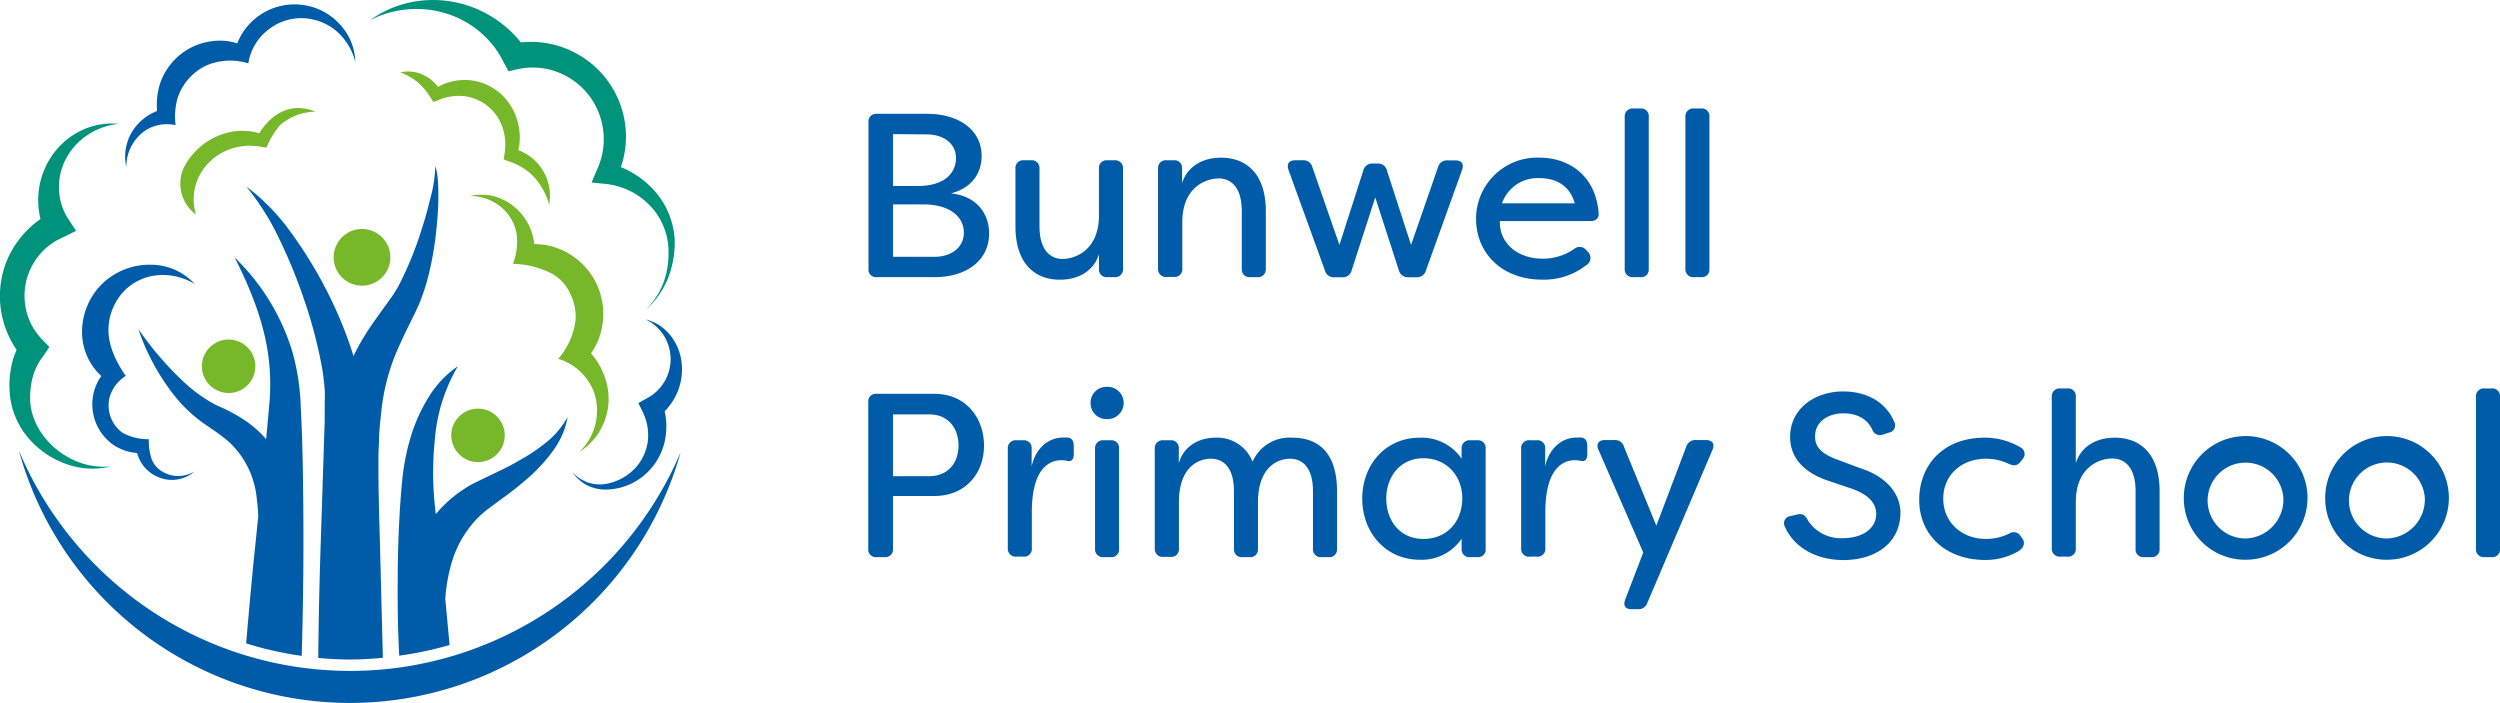 <svg xmlns="http://www.w3.org/2000/svg" width="433.77" height="121.97" viewBox="0 0 433.77 121.97">
  <defs>
    <style>
      .cls-1 {
        fill: #005ca8;
      }

      .cls-2 {
        fill: none;
      }

      .cls-3 {
        fill: #76b82a;
      }

      .cls-4 {
        fill: #00937c;
      }
    </style>
  </defs>
  <title>Asset 1</title>
  <g id="Layer_2" data-name="Layer 2">
    <g id="Layer_1-2" data-name="Layer 1">
      <g>
        <path class="cls-1" d="M171.62,40.52c0,4.57-3.81,7.57-9.48,7.57h-10a1.32,1.32,0,0,1-1.45-1.46V21.21a1.32,1.32,0,0,1,1.45-1.46h8.75c5.42,0,9.43,2.75,9.43,7.33,0,2.91-1.66,5.54-5.34,6.47C169.39,34,171.62,37,171.62,40.52ZM154.94,23.27v9h4.29c4.82,0,6.64-2.39,6.64-4.82,0-2.71-2.35-4.13-5.06-4.13Zm12.3,17.09c0-2.51-2.1-4.9-7.12-4.9h-5.18v9.1h7.16C165.1,44.56,167.24,42.91,167.24,40.36Z"/>
        <path class="cls-1" d="M176.19,39.26v-10a1.32,1.32,0,0,1,1.46-1.45h1.22a1.34,1.34,0,0,1,1.49,1.45v10c0,4.13,1.87,5.67,4,5.67s6.32-1.46,6.32-7.57V29.26a1.31,1.31,0,0,1,1.45-1.45h1.22a1.35,1.35,0,0,1,1.5,1.45V46.63a1.36,1.36,0,0,1-1.5,1.46h-1.22a1.32,1.32,0,0,1-1.45-1.46V44.12c-.89,2.83-3.48,4.41-6.76,4.41C179.43,48.53,176.19,45.62,176.19,39.26Z"/>
        <path class="cls-1" d="M200.93,46.63V29.26a1.35,1.35,0,0,1,1.5-1.45h1.21a1.32,1.32,0,0,1,1.46,1.45v2.51c.89-2.83,3.48-4.41,6.76-4.41,4.49,0,7.77,2.91,7.77,9.27v10a1.35,1.35,0,0,1-1.49,1.46h-1.22a1.33,1.33,0,0,1-1.46-1.46v-10c0-4.17-1.9-5.67-4-5.67s-6.32,1.42-6.32,7.57v8.06a1.33,1.33,0,0,1-1.46,1.46h-1.21A1.36,1.36,0,0,1,200.93,46.63Z"/>
        <path class="cls-1" d="M229.88,46.91l-6.32-17.44c-.36-1.06.12-1.66,1.18-1.66H226a1.58,1.58,0,0,1,1.7,1.17l4.7,13.52,4.13-12.87a1.6,1.6,0,0,1,1.62-1.26h.89a1.58,1.58,0,0,1,1.62,1.26l4.17,12.87L249.51,29a1.59,1.59,0,0,1,1.7-1.17h1.3c1.09,0,1.54.6,1.17,1.66l-6.27,17.44a1.62,1.62,0,0,1-1.7,1.18h-1.34a1.61,1.61,0,0,1-1.66-1.22l-4.09-12.63-4.09,12.63a1.59,1.59,0,0,1-1.66,1.22h-1.33A1.58,1.58,0,0,1,229.88,46.91Z"/>
        <path class="cls-1" d="M256.11,38a10.61,10.61,0,0,1,10.94-10.65c5.1,0,9.75,3,10.32,9.51.12,1-.45,1.5-1.42,1.5H260.24c-.12,3.77,3,6.52,7.41,6.52a9.52,9.52,0,0,0,5.51-1.7,1.46,1.46,0,0,1,2.06.2l.29.32a1.45,1.45,0,0,1-.29,2.31,11.8,11.8,0,0,1-7.61,2.51C260.49,48.53,256.11,43.8,256.11,38Zm17.13-2.72c-1.05-3.6-3.89-4.37-6.11-4.37a6.53,6.53,0,0,0-6.52,4.37Z"/>
        <path class="cls-1" d="M281.9,46.63V20.28a1.36,1.36,0,0,1,1.5-1.46h1.22a1.32,1.32,0,0,1,1.45,1.46V46.63a1.32,1.32,0,0,1-1.45,1.46H283.4A1.36,1.36,0,0,1,281.9,46.63Z"/>
        <path class="cls-1" d="M292.43,46.63V20.28a1.36,1.36,0,0,1,1.5-1.46h1.21a1.33,1.33,0,0,1,1.46,1.46V46.63a1.33,1.33,0,0,1-1.46,1.46h-1.21A1.36,1.36,0,0,1,292.43,46.63Z"/>
        <path class="cls-1" d="M170.73,77.32c0,4.78-3.16,8.74-8.63,8.74h-7.16v9.15a1.33,1.33,0,0,1-1.46,1.46H152.1a1.32,1.32,0,0,1-1.45-1.46V69.79a1.32,1.32,0,0,1,1.45-1.46h10C167.61,68.33,170.73,72.5,170.73,77.32Zm-4.42,0c0-3.2-1.94-5.42-5.06-5.42h-6.31V82.62h6.31C164.41,82.62,166.31,80.4,166.31,77.28Z"/>
        <path class="cls-1" d="M174.86,95.21V77.85a1.36,1.36,0,0,1,1.5-1.46h1.21A1.33,1.33,0,0,1,179,77.85v3.07c.69-3.23,3-5,5.42-5l.89,0c.85.13,1,.81,1,1.62v1.18c0,1-.4,1.41-1.09,1.25a5.06,5.06,0,0,0-1.09-.12c-1.46,0-5.1.73-5.1,9v6.27a1.33,1.33,0,0,1-1.46,1.46h-1.21A1.36,1.36,0,0,1,174.86,95.21Z"/>
        <path class="cls-1" d="M189.23,70A2.75,2.75,0,0,1,192,67.12a2.8,2.8,0,1,1,0,5.59A2.72,2.72,0,0,1,189.23,70ZM190,95.21V77.85a1.36,1.36,0,0,1,1.5-1.46h1.21a1.33,1.33,0,0,1,1.46,1.46V95.21a1.33,1.33,0,0,1-1.46,1.46h-1.21A1.36,1.36,0,0,1,190,95.21Z"/>
        <path class="cls-1" d="M200.36,95.21V77.85a1.36,1.36,0,0,1,1.5-1.46h1.22a1.32,1.32,0,0,1,1.45,1.46v2.51c.85-2.92,3.44-4.42,6.4-4.42a6.58,6.58,0,0,1,6.4,4.17,7,7,0,0,1,6.88-4.17c4.82,0,7.77,2.92,7.77,9.27v10a1.33,1.33,0,0,1-1.46,1.46h-1.21a1.36,1.36,0,0,1-1.5-1.46v-10c0-4.12-1.86-5.62-4-5.62-1.86,0-5.34,1.17-5.54,7.12v8.5a1.33,1.33,0,0,1-1.46,1.46h-1.21a1.35,1.35,0,0,1-1.5-1.46v-10c0-4.12-1.86-5.62-4-5.62s-5.55,1.41-5.55,7.57v8a1.32,1.32,0,0,1-1.45,1.46h-1.22A1.36,1.36,0,0,1,200.36,95.21Z"/>
        <path class="cls-1" d="M236.36,86.51c0-5.83,4-10.57,10-10.57a8.38,8.38,0,0,1,7.24,3.65V77.85a1.36,1.36,0,0,1,1.5-1.46h1.22a1.32,1.32,0,0,1,1.45,1.46V95.21a1.32,1.32,0,0,1-1.45,1.46h-1.22a1.36,1.36,0,0,1-1.5-1.46V93.47a8.35,8.35,0,0,1-7.24,3.65C240.37,97.12,236.36,92.34,236.36,86.51Zm17.36,0c0-4-2.75-7-6.76-7s-6.43,3.2-6.43,7,2.35,7,6.43,7S253.68,90.52,253.72,86.51Z"/>
        <path class="cls-1" d="M263.93,95.21V77.85a1.35,1.35,0,0,1,1.5-1.46h1.21a1.33,1.33,0,0,1,1.46,1.46v3.07c.69-3.23,3-5,5.42-5l.89,0c.85.13,1,.81,1,1.62v1.18c0,1-.4,1.41-1.09,1.25a5.06,5.06,0,0,0-1.09-.12c-1.46,0-5.1.73-5.1,9v6.27a1.33,1.33,0,0,1-1.46,1.46h-1.21A1.35,1.35,0,0,1,263.93,95.21Z"/>
        <path class="cls-1" d="M282,104l3.12-8.14-7.77-17.81c-.45-1,0-1.7,1.13-1.7h1.62a1.58,1.58,0,0,1,1.66,1.13l5.63,13.73,5.18-13.69a1.67,1.67,0,0,1,1.74-1.17H296c1.09,0,1.58.65,1.13,1.7l-11.29,26.52a1.62,1.62,0,0,1-1.7,1.13h-1C282,105.74,281.58,105.05,282,104Z"/>
        <path class="cls-1" d="M309.68,91.37a1.25,1.25,0,0,1,1-1.82l1.17-.29c.89-.2,1.38.12,1.82,1a6.78,6.78,0,0,0,6,3.12c3.64,0,5.87-1.78,5.87-4.21,0-2.14-1.79-3.48-4.09-4.33l-4.21-1.42c-5.35-1.78-6.64-5-6.64-7.61,0-4.9,4.29-7.89,9.19-7.89,4.45,0,7.61,2.14,8.9,5.34a1.27,1.27,0,0,1-1,1.82l-1,.33a1.43,1.43,0,0,1-1.86-.93c-.93-1.87-2.67-2.76-5-2.76-2.67,0-4.9,1.46-4.9,4,0,1.18.36,2.71,3.6,3.93l4.21,1.58c4.78,1.49,7,4.65,7,7.69,0,5.1-4.05,8.26-10,8.26C314.7,97.12,311.13,94.69,309.68,91.37Z"/>
        <path class="cls-1" d="M333,86.75c0-6,4.09-10.81,11.41-10.81a12.19,12.19,0,0,1,6.12,1.66,1.3,1.3,0,0,1,.4,2.07l-.32.4c-.57.77-1.18.81-2.07.41a9.34,9.34,0,0,0-3.92-.89c-4.29,0-7.45,2.83-7.45,6.92s3.16,7,7.45,7a9.34,9.34,0,0,0,3.92-.89,1.42,1.42,0,0,1,2.07.41l.28.4c.57.77.28,1.74-1,2.39a11.5,11.5,0,0,1-5.47,1.34C337.29,97.12,333,92.54,333,86.75Z"/>
        <path class="cls-1" d="M356,95.21V68.86a1.36,1.36,0,0,1,1.5-1.46h1.22a1.32,1.32,0,0,1,1.45,1.46v11.5c.89-2.84,3.48-4.42,6.76-4.42,4.5,0,7.78,2.92,7.78,9.27v10a1.36,1.36,0,0,1-1.5,1.46h-1.22a1.32,1.32,0,0,1-1.45-1.46v-10c0-4.16-1.91-5.66-4.05-5.66s-6.32,1.41-6.32,7.57v8a1.32,1.32,0,0,1-1.45,1.46h-1.22A1.36,1.36,0,0,1,356,95.21Z"/>
        <path class="cls-1" d="M378.91,86.51A10.73,10.73,0,1,1,389.6,97.12,10.63,10.63,0,0,1,378.91,86.51Zm17.28,0a6.58,6.58,0,1,0-6.59,6.92A6.75,6.75,0,0,0,396.19,86.55Z"/>
        <path class="cls-1" d="M403.44,86.51a10.73,10.73,0,1,1,10.69,10.61A10.63,10.63,0,0,1,403.44,86.51Zm17.29,0a6.59,6.59,0,1,0-6.6,6.92A6.76,6.76,0,0,0,420.73,86.55Z"/>
        <path class="cls-1" d="M429.6,95.21V68.86a1.35,1.35,0,0,1,1.49-1.46h1.22a1.33,1.33,0,0,1,1.46,1.46V95.21a1.33,1.33,0,0,1-1.46,1.46h-1.22A1.35,1.35,0,0,1,429.6,95.21Z"/>
      </g>
      <path class="cls-2" d="M108.31,61.51s0,0,0-.06l0,0Z"/>
      <path class="cls-2" d="M31,34.53h0Z"/>
      <path class="cls-1" d="M52.47.85A10.69,10.69,0,0,0,41.16,7.53a9.73,9.73,0,0,0-4.46-.37,10.84,10.84,0,0,0-5.52,2.39,11,11,0,0,0-3.41,4.95,12,12,0,0,0-.54,2.94,14.57,14.57,0,0,0,0,1.48c0,.12,0,.24,0,.35l-.25.1a9.93,9.93,0,0,0-1.57.86,8.81,8.81,0,0,0-2.41,2.5A8.28,8.28,0,0,0,21.92,29a7.62,7.62,0,0,1,2.21-5.45A6.62,6.62,0,0,1,26.47,22a7.16,7.16,0,0,1,4-.29,11.92,11.92,0,0,1,.15-3.91,8.35,8.35,0,0,1,.68-2,9.52,9.52,0,0,1,2.51-3.17,8.7,8.7,0,0,1,3.6-1.81,10.79,10.79,0,0,1,5.68.17,9.06,9.06,0,0,1,3.69-6,8.64,8.64,0,0,1,2.6-1.37,9.22,9.22,0,0,1,3-.47,9.62,9.62,0,0,1,5.78,2.06,10.42,10.42,0,0,1,3.49,5.55A9.87,9.87,0,0,0,59,4.26,10.51,10.51,0,0,0,52.47.85ZM27.68,20.35Z"/>
      <path class="cls-3" d="M104.48,64.31a12.16,12.16,0,0,0-1.93-3,11.76,11.76,0,0,0,2-5.13,12.13,12.13,0,0,0-10-13.69,14.23,14.23,0,0,0-1.84-.13,10.18,10.18,0,0,0-.62-2.53,9.62,9.62,0,0,0-2.61-3.73,9.13,9.13,0,0,0-3.83-2.06A9,9,0,0,0,81.56,34a8.46,8.46,0,0,1,3.84.92,7.92,7.92,0,0,1,2.87,2.43,7.39,7.39,0,0,1,1.37,3.28A10.63,10.63,0,0,1,89,45.79a14.93,14.93,0,0,1,6.92,1.78A7.46,7.46,0,0,1,99,51.1a8.64,8.64,0,0,1,.85,4.56,12.61,12.61,0,0,1-3,6.61,9.36,9.36,0,0,1,5,3.55,8.57,8.57,0,0,1,1.64,4,9.89,9.89,0,0,1-3,8.61,10.67,10.67,0,0,0,3.55-3.61,11.07,11.07,0,0,0,1.55-5.08A11.57,11.57,0,0,0,104.48,64.31Z"/>
      <path class="cls-1" d="M26.37,47.89a10.52,10.52,0,0,1,7.43,1.4,10.38,10.38,0,0,0-7.58-3.36,11.87,11.87,0,0,0-8.38,3.21,11.69,11.69,0,0,0-3.6,8.74,10.37,10.37,0,0,0,3.33,7.36,8.58,8.58,0,0,0,2.33,12.1,9.08,9.08,0,0,0,2.31,1,9.47,9.47,0,0,0,1.58.26,6.56,6.56,0,0,0,1.12,2.26,6.28,6.28,0,0,0,2.75,2,6,6,0,0,0,3.26.31,5.82,5.82,0,0,0,2.81-1.38,5.5,5.5,0,0,1-2.86.8,5.25,5.25,0,0,1-2.71-.77,4.33,4.33,0,0,1-1.79-2,9.91,9.91,0,0,1-.55-3.61,9.4,9.4,0,0,1-4.51-1.09,5.74,5.74,0,0,1-2.12-2.79A5.82,5.82,0,0,1,19,69a6.53,6.53,0,0,1,2.83-3.79s-2.84-3.69-3-7.51a9.84,9.84,0,0,1,1.78-6.08A9.15,9.15,0,0,1,26.37,47.89Z"/>
      <circle class="cls-3" cx="62.81" cy="44.65" r="4.92"/>
      <circle class="cls-3" cx="39.67" cy="63.55" r="4.64"/>
      <circle class="cls-3" cx="82.94" cy="75.54" r="4.64"/>
      <path class="cls-4" d="M102,16.32a12.51,12.51,0,0,1,1.64,13h0l-1,2.35,2.31.23a12.35,12.35,0,0,1,6.33,2.45,12.77,12.77,0,0,1,2.49,2.49,12.42,12.42,0,0,1,1.63,3.18,11.09,11.09,0,0,1,.59,3.6,14.68,14.68,0,0,1-.37,3.73,12.93,12.93,0,0,1-3.72,6.52,14.38,14.38,0,0,0,4.28-6.36,16.3,16.3,0,0,0,.81-3.85,12.91,12.91,0,0,0-.17-4A14,14,0,0,0,113,32.51,15.86,15.86,0,0,0,107.73,29a16.38,16.38,0,0,0-2.49-15.24A16.56,16.56,0,0,0,90.37,7.35a21.4,21.4,0,0,0-1.62-1.8,21.49,21.49,0,0,0-3.12-2.46A19.59,19.59,0,0,0,78.41.28a19.19,19.19,0,0,0-7.52.2,18.38,18.38,0,0,0-6.66,3A17.89,17.89,0,0,1,71.06,1.6a17.45,17.45,0,0,1,6.8.88,16.76,16.76,0,0,1,5.73,3.33A17.79,17.79,0,0,1,85.8,8.2a18.34,18.34,0,0,1,1.66,2.74h0l.78,1.43L89.85,12a12.09,12.09,0,0,1,6.66.42A12.46,12.46,0,0,1,102,16.32Z"/>
      <path class="cls-1" d="M118.22,62.56a9.14,9.14,0,0,0-2.11-4.62,8,8,0,0,0-4.1-2.53,7.65,7.65,0,0,1,3.33,3.08,7.68,7.68,0,0,1-3.16,10.65h0l-1.42.79.72,1.47a9.18,9.18,0,0,1,.92,5.17,8.42,8.42,0,0,1-2.4,4.87A9.08,9.08,0,0,1,104.86,84a6.32,6.32,0,0,1-3-.34,7.11,7.11,0,0,1-2.55-1.72,7.46,7.46,0,0,0,2.35,2.15,7.14,7.14,0,0,0,3.17.85,10.49,10.49,0,0,0,6.34-2,10.75,10.75,0,0,0,4-5.71,11.86,11.86,0,0,0,.15-5.86,10.82,10.82,0,0,0,2.28-3.48A10.23,10.23,0,0,0,118.22,62.56Z"/>
      <path class="cls-4" d="M15,23.55a11.84,11.84,0,0,1,5.63-2.06,12.31,12.31,0,0,0-6.2,1,13,13,0,0,0-5.13,4.13,13.49,13.49,0,0,0-2.56,6.39,14,14,0,0,0,.28,5,16.42,16.42,0,0,0-3.79,3.65,15.87,15.87,0,0,0-2.94,6.6,16.16,16.16,0,0,0,.22,7.22A16.62,16.62,0,0,0,2.88,60.7,13.41,13.41,0,0,0,2,63.4a16.08,16.08,0,0,0-.33,4.39,13.32,13.32,0,0,0,.9,4.28,13.86,13.86,0,0,0,2.17,3.71,15.32,15.32,0,0,0,6.68,4.7,13.27,13.27,0,0,0,7.82.44,12.44,12.44,0,0,1-7.34-1.54,13.54,13.54,0,0,1-5.19-5,11.18,11.18,0,0,1-1.26-3.22,10.77,10.77,0,0,1-.17-3.36,12.17,12.17,0,0,1,.69-3.28,11.17,11.17,0,0,1,1.59-2.82h0l1-1.49L7.32,58.91A10.76,10.76,0,0,1,4.69,54.4a11.1,11.1,0,0,1,2-10,10.94,10.94,0,0,1,4.13-3.17h0l2.38-1.17-1.31-2a10,10,0,0,1-1.63-4.85,10.68,10.68,0,0,1,1-5.31A11.32,11.32,0,0,1,15,23.55Z"/>
      <path class="cls-1" d="M66.43,114.13,65.9,93.42c-.11-3.71-.21-7.43-.24-11.09v-2.7q0-1.29.09-2.64c0-1.8.19-3.55.38-5.28a36.27,36.27,0,0,1,2.36-9.89c.65-1.6,1.42-3.24,2.24-4.93L72,54.31c.39-.82.87-1.85,1.2-2.78a40.57,40.57,0,0,0,1.59-5.68,55.13,55.13,0,0,0,.89-5.69c.2-1.89.36-3.79.38-5.7,0-1,0-1.9-.07-2.85a11.16,11.16,0,0,0-.46-2.82,22.66,22.66,0,0,1-.83,5.5c-.44,1.81-.92,3.6-1.49,5.35a60.34,60.34,0,0,1-4.08,10,20.34,20.34,0,0,1-1.39,2.18l-1.62,2.26C65,55.64,63.84,57.22,62.82,59c-.53.89-1,1.82-1.5,2.78-.07-.24-.13-.48-.21-.71a70.82,70.82,0,0,0-4.46-10.71,75.3,75.3,0,0,0-6-9.79,36.15,36.15,0,0,0-7.9-8.19,44.39,44.39,0,0,1,5.87,9.42A89.91,89.91,0,0,1,52.77,52a81,81,0,0,1,2.85,10.48,39.45,39.45,0,0,1,.72,5.19c.07.86,0,1.7,0,2.6l0,2.75-.73,22.37q-.3,9.39-.39,18.77c1.82.17,3.67.27,5.53.27S64.55,114.31,66.43,114.13Z"/>
      <path class="cls-1" d="M52.63,99q.07-9.37-.11-18.77c-.06-3.14-.16-6.27-.33-9.45A40.2,40.2,0,0,0,50.72,61a38,38,0,0,0-10-16.31c2.86,5.63,5.12,11.37,5.86,17.22a37.47,37.47,0,0,1,.09,8.8c-.14,1.82-.32,3.65-.5,5.48A18.94,18.94,0,0,0,43,73.29a26.06,26.06,0,0,0-3-1.83c-.52-.26-1-.52-1.54-.75s-.9-.39-1.34-.63a25.52,25.52,0,0,1-4.85-3.46A55.35,55.35,0,0,1,24,57.08a38.57,38.57,0,0,0,6.17,11.45,24.48,24.48,0,0,0,4.9,4.73c.44.34,1,.69,1.43,1s.82.55,1.22.84A22.46,22.46,0,0,1,40,76.93a15.46,15.46,0,0,1,4.56,9.65c.13,1,.2,2,.25,3l-.91,8.9q-.63,6.57-1.19,13.15a59.62,59.62,0,0,0,9.64,2.17Q52.56,106.39,52.63,99Z"/>
      <path class="cls-1" d="M77.26,103.94a28.87,28.87,0,0,1,.81-5.21,18.75,18.75,0,0,1,4.79-8.83,15.59,15.59,0,0,1,1.94-1.68l2.38-1.76A57.51,57.51,0,0,0,92,82.6,27.76,27.76,0,0,0,96.1,78a13.81,13.81,0,0,0,2.39-5.65,14.91,14.91,0,0,1-3.74,4.43A30.31,30.31,0,0,1,90,79.94c-1.66,1-3.41,1.79-5.17,2.65l-2.7,1.3a23,23,0,0,0-2.85,1.83,20.8,20.8,0,0,0-3.66,3.48A57.4,57.4,0,0,1,75.16,83a54.54,54.54,0,0,1,.28-6.64,29.68,29.68,0,0,1,4-12.81,17.52,17.52,0,0,0-5,5.25,28.86,28.86,0,0,0-3.08,6.7,39.68,39.68,0,0,0-1.51,7.21c-.25,2.44-.43,4.87-.55,7.21-.26,4.73-.32,9.4-.3,14.08,0,3.26.11,6.51.27,9.76A60.36,60.36,0,0,0,78,111.91C77.76,109.25,77.51,106.59,77.26,103.94Z"/>
      <path class="cls-1" d="M60.75,116.41A62.32,62.32,0,0,1,3.28,78.19a59.58,59.58,0,0,0,114.81.29A62.3,62.3,0,0,1,60.75,116.41Z"/>
      <path class="cls-3" d="M74.75,17l.44.7.88-.34h0a8.94,8.94,0,0,1,4.52-.67,7.94,7.94,0,0,1,4,1.7A8.16,8.16,0,0,1,87.16,22a9.57,9.57,0,0,1,.39,4.65l-.16,1,.92.36h0a10.29,10.29,0,0,1,4.29,2.64,11.66,11.66,0,0,1,2.68,4.87,8.46,8.46,0,0,0-3.43-8.46,7.85,7.85,0,0,0-1.91-1,12,12,0,0,0,.25-2,11,11,0,0,0-.41-3.08,9.81,9.81,0,0,0-1.28-2.81A9.41,9.41,0,0,0,76,15.08,6.58,6.58,0,0,0,73.43,13a6.11,6.11,0,0,0-4-.44,9.88,9.88,0,0,1,3.16,1.82A11.33,11.33,0,0,1,74.75,17Z"/>
      <path class="cls-3" d="M45,23.12A10.44,10.44,0,0,0,39.57,23a11.68,11.68,0,0,0-5.74,3.34,11,11,0,0,0-1.92,2.73A6.63,6.63,0,0,0,34,37.22a9.1,9.1,0,0,1-.17-4.66,9.24,9.24,0,0,1,2.27-4.2,9.71,9.71,0,0,1,4.11-2.59,10.25,10.25,0,0,1,5-.31h0l1,.15.39-.81a13.12,13.12,0,0,1,2-3.09,9.49,9.49,0,0,1,6.14-2.33C48.89,17,45.63,22.07,45,23.12Z"/>
    </g>
  </g>
</svg>
